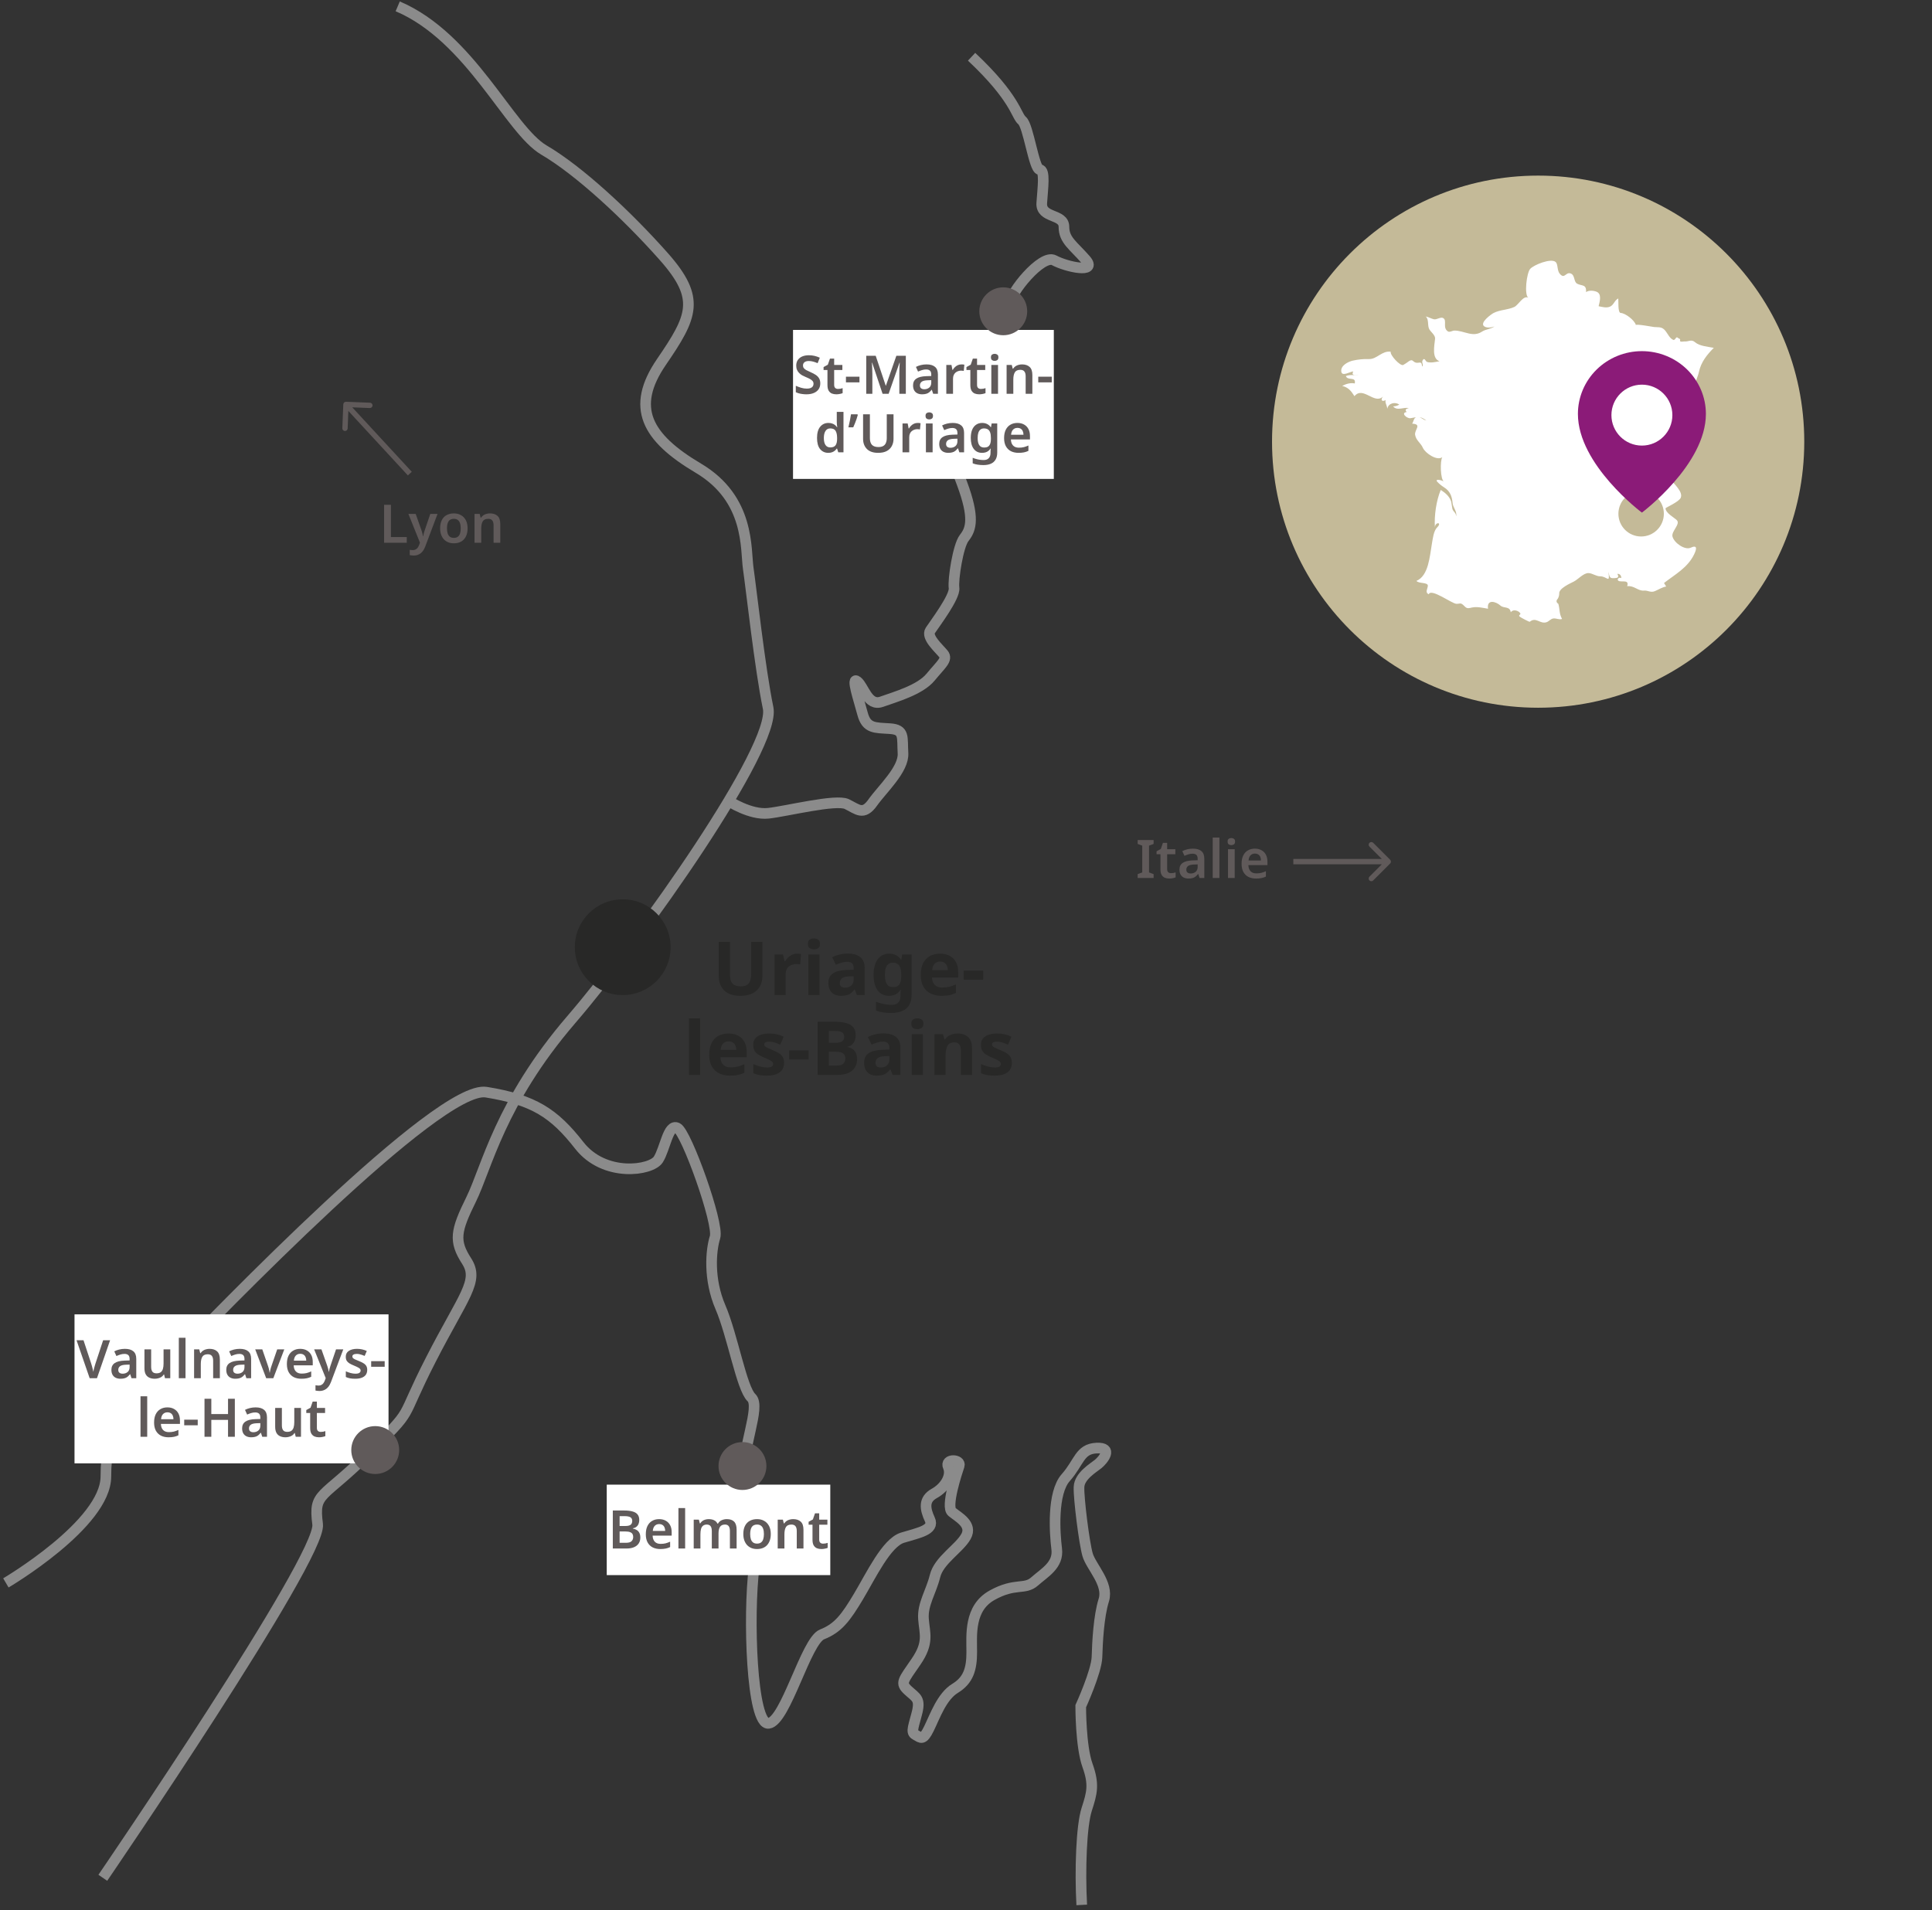 <svg width="363" height="359" viewBox="0 0 363 359" fill="none" xmlns="http://www.w3.org/2000/svg">
    <rect x="0" y="0" width="363" height="359" fill="#333333" stroke="none"/>
    <path d="M19.317 352.882C19.317 352.882 60.49 292.629 59.682 286.446C58.874 280.263 60.49 281.874 69.369 273.003C78.248 264.132 74.749 267.628 80.942 255.527C87.135 243.425 90.09 240.738 87.67 236.977C85.249 233.217 85.59 231.333 88.512 225.415C91.433 219.497 93.942 207.19 107.317 191.631C120.692 176.072 145.846 140.35 144.322 133.044C142.799 125.737 141.131 110.515 140.593 106.86C140.054 103.205 140.967 93.771 131.217 87.987C121.467 82.204 118.419 76.576 124.275 68.025C130.131 59.474 131.705 56.1 124.725 48.222C117.745 40.344 108.736 32.02 102.202 28.197C95.668 24.373 88.465 7.044 74.724 1.193" stroke="#8B8B8B" stroke-width="2" stroke-miterlimit="10"/>
    <path d="M1.105 297.465C1.105 297.465 19.894 286.413 19.894 277.456C19.894 268.499 22.875 265.509 31.823 256.249C40.771 246.988 82.419 203.798 91.359 205.244C100.298 206.691 104.109 209.196 108.841 215.251C113.574 221.307 122.383 219.991 123.697 217.883C125.011 215.774 125.537 211.169 127.247 211.958C128.956 212.746 135.133 229.994 134.346 232.495C133.559 234.995 133.095 240.393 135.365 245.66C137.635 250.927 139.344 260.934 141.184 262.642C143.024 264.349 139.214 272.518 140.001 276.992C140.788 281.466 142.856 285.417 141.694 294.501C140.532 303.584 141.201 324.256 144.414 323.859C147.627 323.463 151.437 308.324 154.461 307.139C157.484 305.954 158.932 303.981 161.295 300.029C163.657 296.078 166.554 289.892 169.577 288.968C172.601 288.045 175.624 287.522 174.706 285.544C173.788 283.566 173.481 281.787 175.54 280.652C177.599 279.518 178.875 277.312 178.163 275.68C177.451 274.049 180.647 274.188 180.218 275.465C179.788 276.743 177.666 283.136 178.87 284.131C180.075 285.126 182.769 286.476 181.494 288.749C180.218 291.022 176.403 293.21 175.679 296.175C174.954 299.139 173.312 301.446 173.51 304.212C173.708 306.979 174.601 308.64 172.12 312.258C169.64 315.877 169.101 316.256 170.609 317.66C172.116 319.065 173.034 319.174 172.226 322.143C171.417 325.112 171.203 325.601 172.116 326.086C173.03 326.571 173.409 327.165 174.542 324.842C175.674 322.518 176.967 318.791 179.451 317.281C181.936 315.771 182.58 313.663 182.58 310.475C182.58 307.287 182.041 302.209 186.408 299.78C190.774 297.351 192.5 298.861 194.391 297.187C196.282 295.513 198.922 294.109 198.543 291.085C198.164 288.062 197.671 280.572 200.24 277.679C202.808 274.786 202.808 272.29 206.025 272.13C209.242 271.97 207.23 274.382 206.345 275.107C205.461 275.832 202.813 277.359 202.733 279.45C202.653 281.542 203.697 289.909 204.341 292.16C204.985 294.412 208.358 297.63 207.394 300.687C206.43 303.744 206.19 308.653 206.11 311.386C206.03 314.118 203.057 320.638 203.057 320.638C203.057 320.638 203.032 328.156 204.324 331.749C205.617 335.342 205.183 336.924 204.181 340.015C203.179 343.106 202.888 351.443 203.246 357.979" stroke="#8B8B8B" stroke-width="2" stroke-miterlimit="10"/>
    <path d="M136.9 150.528C136.9 150.528 140.971 153.204 144.365 152.833C147.758 152.463 157.074 150.12 159.112 151.109C161.15 152.097 162.198 153.33 163.987 150.802C165.776 148.274 169.847 144.577 169.662 141.552C169.477 138.528 170.032 137.115 167.195 136.93C164.357 136.745 162.812 136.93 162.071 134.154C161.331 131.378 159.849 127.062 161.082 128.051C162.316 129.039 163.057 132.799 165.65 131.874C168.243 130.949 172.87 129.653 174.844 127.252C176.819 124.85 178.115 123.925 177.252 122.873C176.389 121.821 173.981 119.727 174.785 118.494C175.59 117.262 179.471 112.151 179.252 110.503C179.033 108.854 180.023 102.578 181.126 101.144C182.229 99.71 183.214 97.96 181.138 91.937C179.063 85.913 176.781 83.032 178.911 78.629C181.041 74.225 186.965 62.384 187.925 61.779C188.884 61.173 190.152 58.489 189.899 56.87C189.646 55.251 195.73 47.659 198.058 48.916C200.386 50.174 206.297 51.444 203.973 48.777C201.649 46.111 199.902 45.139 199.902 42.624C199.902 40.109 195.54 41.076 195.734 38.169C195.928 35.263 196.412 31.97 195.347 31.873C194.282 31.776 193.212 23.642 192.05 22.674C190.888 21.707 190.888 18.51 182.549 10.665" stroke="#8B8B8B" stroke-width="2" stroke-miterlimit="10"/>
    <path d="M143.246 183.472C143.246 184.163 143.092 184.788 142.784 185.348C142.485 185.899 142.028 186.337 141.412 186.664C140.805 186.981 140.035 187.14 139.102 187.14C137.776 187.14 136.768 186.804 136.078 186.132C135.387 185.451 135.042 184.555 135.042 183.444V177.004H137.156V183.122C137.156 183.943 137.324 184.522 137.66 184.858C137.996 185.194 138.495 185.362 139.158 185.362C139.624 185.362 140.002 185.283 140.292 185.124C140.581 184.965 140.791 184.718 140.922 184.382C141.062 184.046 141.132 183.621 141.132 183.108V177.004H143.246V183.472ZM149.796 179.216C149.898 179.216 150.02 179.221 150.16 179.23C150.3 179.239 150.412 179.253 150.496 179.272L150.342 181.232C150.276 181.213 150.178 181.199 150.048 181.19C149.926 181.171 149.819 181.162 149.726 181.162C149.455 181.162 149.194 181.199 148.942 181.274C148.69 181.339 148.461 181.447 148.256 181.596C148.06 181.745 147.901 181.946 147.78 182.198C147.668 182.441 147.612 182.744 147.612 183.108V187H145.526V179.356H147.108L147.416 180.644H147.514C147.663 180.383 147.85 180.145 148.074 179.93C148.298 179.715 148.554 179.543 148.844 179.412C149.142 179.281 149.46 179.216 149.796 179.216ZM153.969 179.356V187H151.883V179.356H153.969ZM152.933 176.36C153.241 176.36 153.507 176.435 153.731 176.584C153.955 176.724 154.067 176.99 154.067 177.382C154.067 177.765 153.955 178.031 153.731 178.18C153.507 178.329 153.241 178.404 152.933 178.404C152.616 178.404 152.345 178.329 152.121 178.18C151.906 178.031 151.799 177.765 151.799 177.382C151.799 176.99 151.906 176.724 152.121 176.584C152.345 176.435 152.616 176.36 152.933 176.36ZM159.285 179.202C160.311 179.202 161.095 179.426 161.637 179.874C162.187 180.313 162.463 180.989 162.463 181.904V187H161.007L160.601 185.964H160.545C160.33 186.235 160.106 186.459 159.873 186.636C159.649 186.813 159.387 186.939 159.089 187.014C158.799 187.098 158.44 187.14 158.011 187.14C157.563 187.14 157.157 187.056 156.793 186.888C156.438 186.711 156.158 186.445 155.953 186.09C155.747 185.726 155.645 185.269 155.645 184.718C155.645 183.906 155.929 183.309 156.499 182.926C157.068 182.534 157.922 182.319 159.061 182.282L160.391 182.24V181.904C160.391 181.503 160.283 181.209 160.069 181.022C159.863 180.835 159.574 180.742 159.201 180.742C158.827 180.742 158.463 180.798 158.109 180.91C157.754 181.013 157.399 181.143 157.045 181.302L156.359 179.888C156.769 179.673 157.222 179.505 157.717 179.384C158.221 179.263 158.743 179.202 159.285 179.202ZM159.579 183.486C158.907 183.505 158.44 183.626 158.179 183.85C157.917 184.074 157.787 184.368 157.787 184.732C157.787 185.049 157.88 185.278 158.067 185.418C158.253 185.549 158.496 185.614 158.795 185.614C159.243 185.614 159.621 185.483 159.929 185.222C160.237 184.951 160.391 184.573 160.391 184.088V183.458L159.579 183.486ZM167.076 179.216C167.543 179.216 167.963 179.309 168.336 179.496C168.709 179.683 169.027 179.963 169.288 180.336H169.344L169.512 179.356H171.276V187.014C171.276 187.742 171.131 188.353 170.842 188.848C170.562 189.343 170.137 189.716 169.568 189.968C168.999 190.229 168.294 190.36 167.454 190.36C166.913 190.36 166.409 190.327 165.942 190.262C165.485 190.197 165.037 190.08 164.598 189.912V188.246C164.915 188.377 165.233 188.484 165.55 188.568C165.877 188.661 166.208 188.727 166.544 188.764C166.889 188.811 167.235 188.834 167.58 188.834C168.121 188.834 168.523 188.689 168.784 188.4C169.055 188.111 169.19 187.677 169.19 187.098V186.944C169.19 186.785 169.195 186.622 169.204 186.454C169.223 186.286 169.237 186.137 169.246 186.006H169.19C168.929 186.407 168.616 186.697 168.252 186.874C167.888 187.051 167.477 187.14 167.02 187.14C166.115 187.14 165.405 186.795 164.892 186.104C164.388 185.404 164.136 184.433 164.136 183.192C164.136 182.352 164.253 181.638 164.486 181.05C164.719 180.453 165.055 180 165.494 179.692C165.942 179.375 166.469 179.216 167.076 179.216ZM167.734 180.91C167.407 180.91 167.132 180.999 166.908 181.176C166.693 181.344 166.53 181.601 166.418 181.946C166.315 182.282 166.264 182.707 166.264 183.22C166.264 183.985 166.385 184.559 166.628 184.942C166.871 185.315 167.249 185.502 167.762 185.502C168.033 185.502 168.266 185.469 168.462 185.404C168.658 185.329 168.817 185.213 168.938 185.054C169.069 184.886 169.167 184.671 169.232 184.41C169.297 184.149 169.33 183.831 169.33 183.458V183.206C169.33 182.655 169.274 182.212 169.162 181.876C169.05 181.54 168.877 181.297 168.644 181.148C168.411 180.989 168.107 180.91 167.734 180.91ZM176.607 179.216C177.317 179.216 177.923 179.351 178.427 179.622C178.941 179.893 179.337 180.285 179.617 180.798C179.897 181.311 180.037 181.941 180.037 182.688V183.696H175.109C175.128 184.284 175.301 184.746 175.627 185.082C175.963 185.418 176.425 185.586 177.013 185.586C177.508 185.586 177.956 185.539 178.357 185.446C178.759 185.343 179.174 185.189 179.603 184.984V186.594C179.23 186.781 178.833 186.916 178.413 187C178.003 187.093 177.503 187.14 176.915 187.14C176.15 187.14 175.473 187 174.885 186.72C174.297 186.431 173.835 185.997 173.499 185.418C173.163 184.839 172.995 184.111 172.995 183.234C172.995 182.338 173.145 181.596 173.443 181.008C173.751 180.411 174.176 179.963 174.717 179.664C175.259 179.365 175.889 179.216 176.607 179.216ZM176.621 180.7C176.22 180.7 175.884 180.831 175.613 181.092C175.352 181.353 175.198 181.759 175.151 182.31H178.077C178.077 182.002 178.021 181.727 177.909 181.484C177.807 181.241 177.648 181.05 177.433 180.91C177.219 180.77 176.948 180.7 176.621 180.7ZM181.057 184.102V182.394H184.725V184.102H181.057ZM131.533 202H129.447V191.36H131.533V202ZM136.863 194.216C137.572 194.216 138.179 194.351 138.683 194.622C139.196 194.893 139.593 195.285 139.873 195.798C140.153 196.311 140.293 196.941 140.293 197.688V198.696H135.365C135.384 199.284 135.556 199.746 135.883 200.082C136.219 200.418 136.681 200.586 137.269 200.586C137.764 200.586 138.212 200.539 138.613 200.446C139.014 200.343 139.43 200.189 139.859 199.984V201.594C139.486 201.781 139.089 201.916 138.669 202C138.258 202.093 137.759 202.14 137.171 202.14C136.406 202.14 135.729 202 135.141 201.72C134.553 201.431 134.091 200.997 133.755 200.418C133.419 199.839 133.251 199.111 133.251 198.234C133.251 197.338 133.4 196.596 133.699 196.008C134.007 195.411 134.432 194.963 134.973 194.664C135.514 194.365 136.144 194.216 136.863 194.216ZM136.877 195.7C136.476 195.7 136.14 195.831 135.869 196.092C135.608 196.353 135.454 196.759 135.407 197.31H138.333C138.333 197.002 138.277 196.727 138.165 196.484C138.062 196.241 137.904 196.05 137.689 195.91C137.474 195.77 137.204 195.7 136.877 195.7ZM147.319 199.732C147.319 200.245 147.197 200.684 146.955 201.048C146.712 201.403 146.348 201.673 145.863 201.86C145.377 202.047 144.775 202.14 144.057 202.14C143.525 202.14 143.067 202.103 142.685 202.028C142.302 201.963 141.919 201.851 141.537 201.692V199.97C141.947 200.157 142.391 200.311 142.867 200.432C143.343 200.553 143.763 200.614 144.127 200.614C144.537 200.614 144.827 200.553 144.995 200.432C145.172 200.311 145.261 200.152 145.261 199.956C145.261 199.825 145.223 199.709 145.149 199.606C145.083 199.503 144.934 199.387 144.701 199.256C144.467 199.125 144.103 198.957 143.609 198.752C143.133 198.547 142.741 198.346 142.433 198.15C142.125 197.945 141.896 197.702 141.747 197.422C141.597 197.133 141.523 196.773 141.523 196.344C141.523 195.635 141.798 195.103 142.349 194.748C142.899 194.393 143.632 194.216 144.547 194.216C145.023 194.216 145.475 194.263 145.905 194.356C146.334 194.449 146.777 194.603 147.235 194.818L146.605 196.316C146.353 196.204 146.11 196.106 145.877 196.022C145.643 195.938 145.415 195.873 145.191 195.826C144.976 195.779 144.752 195.756 144.519 195.756C144.211 195.756 143.977 195.798 143.819 195.882C143.669 195.966 143.595 196.092 143.595 196.26C143.595 196.381 143.632 196.493 143.707 196.596C143.791 196.689 143.945 196.792 144.169 196.904C144.402 197.016 144.743 197.165 145.191 197.352C145.629 197.529 146.007 197.716 146.325 197.912C146.642 198.099 146.885 198.337 147.053 198.626C147.23 198.906 147.319 199.275 147.319 199.732ZM148.272 199.102V197.394H151.94V199.102H148.272ZM156.731 192.004C157.618 192.004 158.36 192.088 158.957 192.256C159.564 192.415 160.017 192.681 160.315 193.054C160.623 193.418 160.777 193.913 160.777 194.538C160.777 194.911 160.717 195.252 160.595 195.56C160.474 195.868 160.297 196.12 160.063 196.316C159.839 196.512 159.564 196.638 159.237 196.694V196.764C159.573 196.829 159.877 196.946 160.147 197.114C160.418 197.282 160.633 197.525 160.791 197.842C160.95 198.159 161.029 198.579 161.029 199.102C161.029 199.709 160.88 200.231 160.581 200.67C160.292 201.099 159.872 201.431 159.321 201.664C158.771 201.888 158.117 202 157.361 202H153.623V192.004H156.731ZM156.969 195.966C157.585 195.966 158.01 195.868 158.243 195.672C158.486 195.476 158.607 195.191 158.607 194.818C158.607 194.435 158.467 194.16 158.187 193.992C157.907 193.824 157.464 193.74 156.857 193.74H155.737V195.966H156.969ZM155.737 197.646V200.25H157.123C157.758 200.25 158.201 200.129 158.453 199.886C158.705 199.634 158.831 199.303 158.831 198.892C158.831 198.64 158.775 198.421 158.663 198.234C158.561 198.047 158.379 197.903 158.117 197.8C157.856 197.697 157.501 197.646 157.053 197.646H155.737ZM165.998 194.202C167.024 194.202 167.808 194.426 168.35 194.874C168.9 195.313 169.176 195.989 169.176 196.904V202H167.72L167.314 200.964H167.258C167.043 201.235 166.819 201.459 166.586 201.636C166.362 201.813 166.1 201.939 165.802 202.014C165.512 202.098 165.153 202.14 164.724 202.14C164.276 202.14 163.87 202.056 163.506 201.888C163.151 201.711 162.871 201.445 162.666 201.09C162.46 200.726 162.358 200.269 162.358 199.718C162.358 198.906 162.642 198.309 163.212 197.926C163.781 197.534 164.635 197.319 165.774 197.282L167.104 197.24V196.904C167.104 196.503 166.996 196.209 166.782 196.022C166.576 195.835 166.287 195.742 165.914 195.742C165.54 195.742 165.176 195.798 164.822 195.91C164.467 196.013 164.112 196.143 163.758 196.302L163.072 194.888C163.482 194.673 163.935 194.505 164.43 194.384C164.934 194.263 165.456 194.202 165.998 194.202ZM166.292 198.486C165.62 198.505 165.153 198.626 164.892 198.85C164.63 199.074 164.5 199.368 164.5 199.732C164.5 200.049 164.593 200.278 164.78 200.418C164.966 200.549 165.209 200.614 165.508 200.614C165.956 200.614 166.334 200.483 166.642 200.222C166.95 199.951 167.104 199.573 167.104 199.088V198.458L166.292 198.486ZM173.397 194.356V202H171.311V194.356H173.397ZM172.361 191.36C172.669 191.36 172.935 191.435 173.159 191.584C173.383 191.724 173.495 191.99 173.495 192.382C173.495 192.765 173.383 193.031 173.159 193.18C172.935 193.329 172.669 193.404 172.361 193.404C172.043 193.404 171.773 193.329 171.549 193.18C171.334 193.031 171.227 192.765 171.227 192.382C171.227 191.99 171.334 191.724 171.549 191.584C171.773 191.435 172.043 191.36 172.361 191.36ZM179.916 194.216C180.738 194.216 181.396 194.44 181.89 194.888C182.385 195.327 182.632 196.036 182.632 197.016V202H180.546V197.534C180.546 196.983 180.448 196.573 180.252 196.302C180.056 196.022 179.744 195.882 179.314 195.882C178.68 195.882 178.246 196.101 178.012 196.54C177.779 196.969 177.662 197.59 177.662 198.402V202H175.576V194.356H177.172L177.452 195.336H177.564C177.732 195.075 177.938 194.865 178.18 194.706C178.423 194.538 178.694 194.417 178.992 194.342C179.291 194.258 179.599 194.216 179.916 194.216ZM190.112 199.732C190.112 200.245 189.99 200.684 189.748 201.048C189.505 201.403 189.141 201.673 188.656 201.86C188.17 202.047 187.568 202.14 186.85 202.14C186.318 202.14 185.86 202.103 185.478 202.028C185.095 201.963 184.712 201.851 184.33 201.692V199.97C184.74 200.157 185.184 200.311 185.66 200.432C186.136 200.553 186.556 200.614 186.92 200.614C187.33 200.614 187.62 200.553 187.788 200.432C187.965 200.311 188.054 200.152 188.054 199.956C188.054 199.825 188.016 199.709 187.942 199.606C187.876 199.503 187.727 199.387 187.494 199.256C187.26 199.125 186.896 198.957 186.402 198.752C185.926 198.547 185.534 198.346 185.226 198.15C184.918 197.945 184.689 197.702 184.54 197.422C184.39 197.133 184.316 196.773 184.316 196.344C184.316 195.635 184.591 195.103 185.142 194.748C185.692 194.393 186.425 194.216 187.34 194.216C187.816 194.216 188.268 194.263 188.698 194.356C189.127 194.449 189.57 194.603 190.028 194.818L189.398 196.316C189.146 196.204 188.903 196.106 188.67 196.022C188.436 195.938 188.208 195.873 187.984 195.826C187.769 195.779 187.545 195.756 187.312 195.756C187.004 195.756 186.77 195.798 186.612 195.882C186.462 195.966 186.388 196.092 186.388 196.26C186.388 196.381 186.425 196.493 186.5 196.596C186.584 196.689 186.738 196.792 186.962 196.904C187.195 197.016 187.536 197.165 187.984 197.352C188.422 197.529 188.8 197.716 189.118 197.912C189.435 198.099 189.678 198.337 189.846 198.626C190.023 198.906 190.112 199.275 190.112 199.732Z" fill="#282827"/>
    <circle cx="117" cy="178" r="9" fill="#282827"/>
    <rect width="49" height="28" transform="translate(149 62)" fill="white"/>
    <path d="M154.122 72.05C154.122 72.47 154.019 72.833 153.812 73.14C153.605 73.447 153.305 73.683 152.912 73.85C152.525 74.017 152.062 74.1 151.522 74.1C151.262 74.1 151.012 74.083 150.772 74.05C150.539 74.023 150.315 73.98 150.102 73.92C149.895 73.86 149.702 73.787 149.522 73.7V72.5C149.822 72.633 150.152 72.757 150.512 72.87C150.872 72.977 151.239 73.03 151.612 73.03C151.899 73.03 152.132 72.993 152.312 72.92C152.499 72.84 152.635 72.733 152.722 72.6C152.809 72.46 152.852 72.3 152.852 72.12C152.852 71.92 152.795 71.75 152.682 71.61C152.569 71.47 152.402 71.34 152.182 71.22C151.962 71.1 151.689 70.973 151.362 70.84C151.142 70.747 150.925 70.643 150.712 70.53C150.505 70.41 150.319 70.267 150.152 70.1C149.985 69.933 149.852 69.737 149.752 69.51C149.652 69.283 149.602 69.017 149.602 68.71C149.602 68.303 149.699 67.953 149.892 67.66C150.092 67.367 150.369 67.143 150.722 66.99C151.082 66.837 151.499 66.76 151.972 66.76C152.352 66.76 152.709 66.8 153.042 66.88C153.375 66.96 153.705 67.073 154.032 67.22L153.622 68.25C153.329 68.123 153.045 68.023 152.772 67.95C152.499 67.877 152.219 67.84 151.932 67.84C151.705 67.84 151.512 67.877 151.352 67.95C151.192 68.017 151.072 68.113 150.992 68.24C150.912 68.367 150.872 68.513 150.872 68.68C150.872 68.873 150.922 69.037 151.022 69.17C151.122 69.303 151.275 69.43 151.482 69.55C151.695 69.663 151.969 69.793 152.302 69.94C152.689 70.107 153.015 70.28 153.282 70.46C153.549 70.64 153.755 70.857 153.902 71.11C154.049 71.363 154.122 71.677 154.122 72.05ZM157.45 73.09C157.61 73.09 157.763 73.077 157.91 73.05C158.057 73.017 158.193 72.98 158.32 72.94V73.88C158.187 73.94 158.013 73.99 157.8 74.03C157.587 74.077 157.363 74.1 157.13 74.1C156.823 74.1 156.543 74.05 156.29 73.95C156.043 73.843 155.843 73.663 155.69 73.41C155.543 73.157 155.47 72.803 155.47 72.35V69.53H154.74V68.98L155.54 68.54L155.94 67.39H156.73V68.58H158.27V69.53H156.73V72.34C156.73 72.593 156.797 72.783 156.93 72.91C157.063 73.03 157.237 73.09 157.45 73.09ZM158.943 71.85V70.79H161.483V71.85H158.943ZM165.825 74L163.865 68.15H163.825C163.832 68.283 163.842 68.473 163.855 68.72C163.869 68.96 163.879 69.223 163.885 69.51C163.899 69.79 163.905 70.053 163.905 70.3V74H162.755V66.86H164.535L166.415 72.47H166.455L168.415 66.86H170.195V74H168.975V70.24C168.975 70.013 168.979 69.767 168.985 69.5C168.999 69.227 169.009 68.97 169.015 68.73C169.029 68.483 169.039 68.293 169.045 68.16H169.005L166.965 74H165.825ZM174.082 68.48C174.782 68.48 175.312 68.633 175.672 68.94C176.039 69.24 176.222 69.713 176.222 70.36V74H175.332L175.082 73.25H175.042C174.889 73.443 174.729 73.607 174.562 73.74C174.402 73.867 174.216 73.957 174.002 74.01C173.796 74.07 173.542 74.1 173.242 74.1C172.922 74.1 172.632 74.04 172.372 73.92C172.119 73.8 171.919 73.617 171.772 73.37C171.626 73.117 171.552 72.8 171.552 72.42C171.552 71.86 171.756 71.44 172.162 71.16C172.576 70.873 173.199 70.717 174.032 70.69L174.972 70.66V70.39C174.972 70.043 174.889 69.797 174.722 69.65C174.556 69.503 174.322 69.43 174.022 69.43C173.749 69.43 173.486 69.47 173.232 69.55C172.979 69.63 172.732 69.723 172.492 69.83L172.092 68.95C172.359 68.81 172.662 68.697 173.002 68.61C173.349 68.523 173.709 68.48 174.082 68.48ZM174.312 71.46C173.759 71.48 173.376 71.577 173.162 71.75C172.949 71.917 172.842 72.143 172.842 72.43C172.842 72.683 172.919 72.867 173.072 72.98C173.226 73.093 173.422 73.15 173.662 73.15C174.029 73.15 174.339 73.047 174.592 72.84C174.846 72.627 174.972 72.313 174.972 71.9V71.44L174.312 71.46ZM180.641 68.48C180.721 68.48 180.815 68.483 180.921 68.49C181.028 68.497 181.118 68.51 181.191 68.53L181.081 69.7C181.021 69.687 180.941 69.677 180.841 69.67C180.748 69.657 180.665 69.65 180.591 69.65C180.391 69.65 180.198 69.683 180.011 69.75C179.831 69.81 179.668 69.903 179.521 70.03C179.381 70.15 179.268 70.307 179.181 70.5C179.101 70.693 179.061 70.923 179.061 71.19V74H177.801V68.58H178.771L178.951 69.52H179.011C179.118 69.327 179.251 69.153 179.411 69C179.571 68.84 179.755 68.713 179.961 68.62C180.175 68.527 180.401 68.48 180.641 68.48ZM184.296 73.09C184.456 73.09 184.609 73.077 184.756 73.05C184.902 73.017 185.039 72.98 185.166 72.94V73.88C185.032 73.94 184.859 73.99 184.646 74.03C184.432 74.077 184.209 74.1 183.976 74.1C183.669 74.1 183.389 74.05 183.136 73.95C182.889 73.843 182.689 73.663 182.536 73.41C182.389 73.157 182.316 72.803 182.316 72.35V69.53H181.586V68.98L182.386 68.54L182.786 67.39H183.576V68.58H185.116V69.53H183.576V72.34C183.576 72.593 183.642 72.783 183.776 72.91C183.909 73.03 184.082 73.09 184.296 73.09ZM187.518 68.58V74H186.258V68.58H187.518ZM186.888 66.49C187.075 66.49 187.238 66.54 187.378 66.64C187.518 66.733 187.588 66.903 187.588 67.15C187.588 67.39 187.518 67.563 187.378 67.67C187.238 67.77 187.075 67.82 186.888 67.82C186.695 67.82 186.528 67.77 186.388 67.67C186.255 67.563 186.188 67.39 186.188 67.15C186.188 66.903 186.255 66.733 186.388 66.64C186.528 66.54 186.695 66.49 186.888 66.49ZM192.029 68.48C192.636 68.48 193.109 68.637 193.449 68.95C193.796 69.263 193.969 69.77 193.969 70.47V74H192.709V70.72C192.709 70.313 192.629 70.01 192.469 69.81C192.309 69.603 192.056 69.5 191.709 69.5C191.203 69.5 190.856 69.66 190.669 69.98C190.483 70.293 190.389 70.75 190.389 71.35V74H189.129V68.58H190.099L190.279 69.29H190.349C190.469 69.103 190.616 68.95 190.789 68.83C190.963 68.71 191.156 68.623 191.369 68.57C191.583 68.51 191.803 68.48 192.029 68.48ZM195.075 71.85V70.79H197.615V71.85H195.075ZM155.621 85.1C154.995 85.1 154.485 84.867 154.091 84.4C153.705 83.927 153.511 83.227 153.511 82.3C153.511 81.373 153.708 80.673 154.101 80.2C154.495 79.72 155.011 79.48 155.651 79.48C155.918 79.48 156.151 79.517 156.351 79.59C156.558 79.657 156.735 79.75 156.881 79.87C157.028 79.99 157.151 80.123 157.251 80.27H157.311C157.291 80.177 157.271 80.033 157.251 79.84C157.231 79.647 157.221 79.467 157.221 79.3V77.4H158.481V85H157.501L157.271 84.29H157.221C157.121 84.437 156.998 84.573 156.851 84.7C156.705 84.82 156.531 84.917 156.331 84.99C156.131 85.063 155.895 85.1 155.621 85.1ZM156.001 84.08C156.468 84.08 156.798 83.947 156.991 83.68C157.185 83.413 157.281 83.01 157.281 82.47V82.31C157.281 81.723 157.188 81.277 157.001 80.97C156.821 80.663 156.481 80.51 155.981 80.51C155.601 80.51 155.308 80.67 155.101 80.99C154.895 81.303 154.791 81.747 154.791 82.32C154.791 82.893 154.895 83.33 155.101 83.63C155.308 83.93 155.608 84.08 156.001 84.08ZM161.171 77.97C161.111 78.203 161.035 78.457 160.941 78.73C160.848 78.997 160.748 79.267 160.641 79.54C160.535 79.807 160.425 80.063 160.311 80.31H159.401C159.448 80.117 159.495 79.913 159.541 79.7C159.595 79.487 159.641 79.273 159.681 79.06C159.721 78.84 159.758 78.63 159.791 78.43C159.831 78.223 159.865 78.033 159.891 77.86H161.101L161.171 77.97ZM167.883 82.48C167.883 82.973 167.776 83.42 167.563 83.82C167.356 84.213 167.04 84.527 166.613 84.76C166.186 84.987 165.646 85.1 164.993 85.1C164.066 85.1 163.363 84.86 162.883 84.38C162.403 83.893 162.163 83.253 162.163 82.46V77.86H163.443V82.33C163.443 82.91 163.576 83.337 163.843 83.61C164.11 83.877 164.506 84.01 165.033 84.01C165.406 84.01 165.706 83.947 165.933 83.82C166.166 83.693 166.336 83.503 166.443 83.25C166.556 82.99 166.613 82.68 166.613 82.32V77.86H167.883V82.48ZM172.414 79.48C172.494 79.48 172.587 79.483 172.694 79.49C172.8 79.497 172.89 79.51 172.964 79.53L172.854 80.7C172.794 80.687 172.714 80.677 172.614 80.67C172.52 80.657 172.437 80.65 172.364 80.65C172.164 80.65 171.97 80.683 171.784 80.75C171.604 80.81 171.44 80.903 171.294 81.03C171.154 81.15 171.04 81.307 170.954 81.5C170.874 81.693 170.834 81.923 170.834 82.19V85H169.574V79.58H170.544L170.724 80.52H170.784C170.89 80.327 171.024 80.153 171.184 80C171.344 79.84 171.527 79.713 171.734 79.62C171.947 79.527 172.174 79.48 172.414 79.48ZM175.228 79.58V85H173.968V79.58H175.228ZM174.598 77.49C174.785 77.49 174.948 77.54 175.088 77.64C175.228 77.733 175.298 77.903 175.298 78.15C175.298 78.39 175.228 78.563 175.088 78.67C174.948 78.77 174.785 78.82 174.598 78.82C174.405 78.82 174.238 78.77 174.098 78.67C173.965 78.563 173.898 78.39 173.898 78.15C173.898 77.903 173.965 77.733 174.098 77.64C174.238 77.54 174.405 77.49 174.598 77.49ZM178.999 79.48C179.699 79.48 180.229 79.633 180.589 79.94C180.956 80.24 181.139 80.713 181.139 81.36V85H180.249L179.999 84.25H179.959C179.806 84.443 179.646 84.607 179.479 84.74C179.319 84.867 179.133 84.957 178.919 85.01C178.713 85.07 178.459 85.1 178.159 85.1C177.839 85.1 177.549 85.04 177.289 84.92C177.036 84.8 176.836 84.617 176.689 84.37C176.543 84.117 176.469 83.8 176.469 83.42C176.469 82.86 176.673 82.44 177.079 82.16C177.493 81.873 178.116 81.717 178.949 81.69L179.889 81.66V81.39C179.889 81.043 179.806 80.797 179.639 80.65C179.473 80.503 179.239 80.43 178.939 80.43C178.666 80.43 178.403 80.47 178.149 80.55C177.896 80.63 177.649 80.723 177.409 80.83L177.009 79.95C177.276 79.81 177.579 79.697 177.919 79.61C178.266 79.523 178.626 79.48 178.999 79.48ZM179.229 82.46C178.676 82.48 178.293 82.577 178.079 82.75C177.866 82.917 177.759 83.143 177.759 83.43C177.759 83.683 177.836 83.867 177.989 83.98C178.143 84.093 178.339 84.15 178.579 84.15C178.946 84.15 179.256 84.047 179.509 83.84C179.763 83.627 179.889 83.313 179.889 82.9V82.44L179.229 82.46ZM184.538 79.48C184.878 79.48 185.185 79.547 185.458 79.68C185.732 79.813 185.962 80.013 186.148 80.28H186.198L186.318 79.58H187.368V85.04C187.368 85.553 187.272 85.983 187.078 86.33C186.885 86.683 186.595 86.95 186.208 87.13C185.822 87.31 185.338 87.4 184.758 87.4C184.372 87.4 184.015 87.373 183.688 87.32C183.362 87.273 183.052 87.19 182.758 87.07V86.03C182.965 86.117 183.178 86.19 183.398 86.25C183.625 86.317 183.858 86.367 184.098 86.4C184.338 86.433 184.585 86.45 184.838 86.45C185.252 86.45 185.565 86.333 185.778 86.1C185.998 85.867 186.108 85.533 186.108 85.1V84.96C186.108 84.86 186.112 84.743 186.118 84.61C186.132 84.477 186.142 84.37 186.148 84.29H186.108C185.922 84.57 185.695 84.777 185.428 84.91C185.162 85.037 184.855 85.1 184.508 85.1C183.848 85.1 183.332 84.853 182.958 84.36C182.585 83.867 182.398 83.18 182.398 82.3C182.398 81.707 182.482 81.2 182.648 80.78C182.822 80.36 183.068 80.04 183.388 79.82C183.708 79.593 184.092 79.48 184.538 79.48ZM184.868 80.51C184.615 80.51 184.398 80.58 184.218 80.72C184.045 80.853 183.912 81.053 183.818 81.32C183.732 81.587 183.688 81.92 183.688 82.32C183.688 82.907 183.788 83.35 183.988 83.65C184.188 83.95 184.488 84.1 184.888 84.1C185.115 84.1 185.308 84.073 185.468 84.02C185.628 83.96 185.758 83.867 185.858 83.74C185.965 83.607 186.045 83.44 186.098 83.24C186.152 83.033 186.178 82.787 186.178 82.5V82.31C186.178 81.877 186.132 81.53 186.038 81.27C185.945 81.003 185.802 80.81 185.608 80.69C185.422 80.57 185.175 80.51 184.868 80.51ZM191.158 79.48C191.645 79.48 192.061 79.58 192.408 79.78C192.761 79.973 193.035 80.253 193.228 80.62C193.421 80.98 193.518 81.42 193.518 81.94V82.58H189.938C189.951 83.073 190.088 83.457 190.348 83.73C190.608 83.997 190.968 84.13 191.428 84.13C191.781 84.13 192.095 84.097 192.368 84.03C192.648 83.957 192.935 83.853 193.228 83.72V84.73C192.961 84.857 192.685 84.95 192.398 85.01C192.111 85.07 191.768 85.1 191.368 85.1C190.841 85.1 190.371 85 189.958 84.8C189.551 84.593 189.231 84.283 188.998 83.87C188.771 83.457 188.658 82.943 188.658 82.33C188.658 81.71 188.761 81.19 188.968 80.77C189.181 80.343 189.475 80.023 189.848 79.81C190.221 79.59 190.658 79.48 191.158 79.48ZM191.158 80.41C190.825 80.41 190.551 80.52 190.338 80.74C190.131 80.953 190.008 81.273 189.968 81.7H192.298C192.298 81.447 192.255 81.223 192.168 81.03C192.088 80.837 191.965 80.687 191.798 80.58C191.631 80.467 191.418 80.41 191.158 80.41Z" fill="#605A5A"/>
    <circle cx="188.5" cy="58.5" r="4.5" fill="#605A5A"/>
    <rect width="42" height="17" transform="translate(114 279)" fill="white"/>
    <path d="M117.289 283.86C117.909 283.86 118.429 283.92 118.849 284.04C119.269 284.153 119.582 284.34 119.789 284.6C120.002 284.86 120.109 285.21 120.109 285.65C120.109 285.923 120.062 286.17 119.969 286.39C119.876 286.61 119.739 286.79 119.559 286.93C119.386 287.07 119.169 287.163 118.909 287.21V287.26C119.176 287.307 119.412 287.393 119.619 287.52C119.832 287.64 119.999 287.817 120.119 288.05C120.246 288.277 120.309 288.577 120.309 288.95C120.309 289.383 120.206 289.753 119.999 290.06C119.792 290.367 119.496 290.6 119.109 290.76C118.729 290.92 118.276 291 117.749 291H115.139V283.86H117.289ZM117.459 286.77C117.966 286.77 118.312 286.69 118.499 286.53C118.692 286.37 118.789 286.133 118.789 285.82C118.789 285.5 118.676 285.27 118.449 285.13C118.222 284.99 117.859 284.92 117.359 284.92H116.419V286.77H117.459ZM116.419 287.8V289.93H117.579C118.099 289.93 118.459 289.83 118.659 289.63C118.866 289.43 118.969 289.163 118.969 288.83C118.969 288.617 118.926 288.433 118.839 288.28C118.752 288.127 118.602 288.01 118.389 287.93C118.176 287.843 117.886 287.8 117.519 287.8H116.419ZM123.84 285.48C124.326 285.48 124.743 285.58 125.09 285.78C125.443 285.973 125.716 286.253 125.91 286.62C126.103 286.98 126.2 287.42 126.2 287.94V288.58H122.62C122.633 289.073 122.77 289.457 123.03 289.73C123.29 289.997 123.65 290.13 124.11 290.13C124.463 290.13 124.776 290.097 125.05 290.03C125.33 289.957 125.616 289.853 125.91 289.72V290.73C125.643 290.857 125.366 290.95 125.08 291.01C124.793 291.07 124.45 291.1 124.05 291.1C123.523 291.1 123.053 291 122.64 290.8C122.233 290.593 121.913 290.283 121.68 289.87C121.453 289.457 121.34 288.943 121.34 288.33C121.34 287.71 121.443 287.19 121.65 286.77C121.863 286.343 122.156 286.023 122.53 285.81C122.903 285.59 123.34 285.48 123.84 285.48ZM123.84 286.41C123.506 286.41 123.233 286.52 123.02 286.74C122.813 286.953 122.69 287.273 122.65 287.7H124.98C124.98 287.447 124.936 287.223 124.85 287.03C124.77 286.837 124.646 286.687 124.48 286.58C124.313 286.467 124.1 286.41 123.84 286.41ZM128.73 291H127.47V283.4H128.73V291ZM136.551 285.48C137.165 285.48 137.625 285.637 137.931 285.95C138.245 286.263 138.401 286.77 138.401 287.47V291H137.141V287.71C137.141 287.31 137.068 287.01 136.921 286.81C136.775 286.603 136.541 286.5 136.221 286.5C135.781 286.5 135.468 286.643 135.281 286.93C135.095 287.217 135.001 287.633 135.001 288.18V291H133.741V287.71C133.741 287.443 133.708 287.22 133.641 287.04C133.575 286.86 133.471 286.727 133.331 286.64C133.198 286.547 133.025 286.5 132.811 286.5C132.511 286.5 132.271 286.573 132.091 286.72C131.911 286.86 131.785 287.067 131.711 287.34C131.638 287.613 131.601 287.95 131.601 288.35V291H130.341V285.58H131.311L131.491 286.29H131.561C131.675 286.103 131.811 285.95 131.971 285.83C132.138 285.71 132.321 285.623 132.521 285.57C132.728 285.51 132.935 285.48 133.141 285.48C133.548 285.48 133.891 285.55 134.171 285.69C134.451 285.823 134.661 286.033 134.801 286.32H134.901C135.068 286.027 135.301 285.813 135.601 285.68C135.908 285.547 136.225 285.48 136.551 285.48ZM144.82 288.28C144.82 288.733 144.76 289.133 144.64 289.48C144.52 289.827 144.347 290.123 144.12 290.37C143.9 290.61 143.627 290.793 143.3 290.92C142.98 291.04 142.623 291.1 142.23 291.1C141.857 291.1 141.513 291.04 141.2 290.92C140.887 290.793 140.613 290.61 140.38 290.37C140.153 290.123 139.977 289.827 139.85 289.48C139.723 289.133 139.66 288.733 139.66 288.28C139.66 287.68 139.763 287.173 139.97 286.76C140.177 286.34 140.473 286.023 140.86 285.81C141.253 285.59 141.717 285.48 142.25 285.48C142.757 285.48 143.2 285.59 143.58 285.81C143.967 286.023 144.27 286.34 144.49 286.76C144.71 287.173 144.82 287.68 144.82 288.28ZM140.95 288.28C140.95 288.66 140.993 288.987 141.08 289.26C141.173 289.527 141.313 289.73 141.5 289.87C141.693 290.01 141.94 290.08 142.24 290.08C142.547 290.08 142.793 290.01 142.98 289.87C143.173 289.73 143.313 289.527 143.4 289.26C143.487 288.987 143.53 288.66 143.53 288.28C143.53 287.893 143.483 287.57 143.39 287.31C143.303 287.043 143.163 286.843 142.97 286.71C142.783 286.57 142.54 286.5 142.24 286.5C141.787 286.5 141.457 286.653 141.25 286.96C141.05 287.267 140.95 287.707 140.95 288.28ZM149.023 285.48C149.629 285.48 150.103 285.637 150.443 285.95C150.789 286.263 150.962 286.77 150.962 287.47V291H149.703V287.72C149.703 287.313 149.623 287.01 149.463 286.81C149.303 286.603 149.049 286.5 148.703 286.5C148.196 286.5 147.849 286.66 147.663 286.98C147.476 287.293 147.383 287.75 147.383 288.35V291H146.123V285.58H147.093L147.273 286.29H147.343C147.463 286.103 147.609 285.95 147.783 285.83C147.956 285.71 148.149 285.623 148.363 285.57C148.576 285.51 148.796 285.48 149.023 285.48ZM154.639 290.09C154.799 290.09 154.952 290.077 155.099 290.05C155.245 290.017 155.382 289.98 155.509 289.94V290.88C155.375 290.94 155.202 290.99 154.989 291.03C154.775 291.077 154.552 291.1 154.319 291.1C154.012 291.1 153.732 291.05 153.479 290.95C153.232 290.843 153.032 290.663 152.879 290.41C152.732 290.157 152.659 289.803 152.659 289.35V286.53H151.929V285.98L152.729 285.54L153.129 284.39H153.919V285.58H155.459V286.53H153.919V289.34C153.919 289.593 153.985 289.783 154.119 289.91C154.252 290.03 154.425 290.09 154.639 290.09Z" fill="#605A5A"/>
    <circle cx="139.5" cy="275.5" r="4.5" fill="#605A5A"/>
    <rect width="59" height="28" transform="translate(14 247)" fill="white"/>
    <path d="M20.689 251.86L18.219 259H16.849L14.379 251.86H15.689L17.129 256.23C17.176 256.35 17.222 256.507 17.269 256.7C17.322 256.887 17.372 257.08 17.419 257.28C17.472 257.473 17.512 257.647 17.539 257.8C17.559 257.647 17.592 257.473 17.639 257.28C17.692 257.08 17.746 256.887 17.799 256.7C17.852 256.507 17.899 256.35 17.939 256.23L19.379 251.86H20.689ZM23.462 253.48C24.162 253.48 24.692 253.633 25.052 253.94C25.419 254.24 25.602 254.713 25.602 255.36V259H24.712L24.462 258.25H24.422C24.269 258.443 24.109 258.607 23.942 258.74C23.782 258.867 23.596 258.957 23.382 259.01C23.175 259.07 22.922 259.1 22.622 259.1C22.302 259.1 22.012 259.04 21.752 258.92C21.499 258.8 21.299 258.617 21.152 258.37C21.006 258.117 20.932 257.8 20.932 257.42C20.932 256.86 21.136 256.44 21.542 256.16C21.956 255.873 22.579 255.717 23.412 255.69L24.352 255.66V255.39C24.352 255.043 24.269 254.797 24.102 254.65C23.936 254.503 23.702 254.43 23.402 254.43C23.129 254.43 22.866 254.47 22.612 254.55C22.359 254.63 22.112 254.723 21.872 254.83L21.472 253.95C21.739 253.81 22.042 253.697 22.382 253.61C22.729 253.523 23.089 253.48 23.462 253.48ZM23.692 256.46C23.139 256.48 22.756 256.577 22.542 256.75C22.329 256.917 22.222 257.143 22.222 257.43C22.222 257.683 22.299 257.867 22.452 257.98C22.605 258.093 22.802 258.15 23.042 258.15C23.409 258.15 23.719 258.047 23.972 257.84C24.226 257.627 24.352 257.313 24.352 256.9V256.44L23.692 256.46ZM31.991 253.58V259H31.001L30.831 258.3H30.771C30.658 258.487 30.511 258.64 30.331 258.76C30.151 258.873 29.954 258.957 29.741 259.01C29.528 259.07 29.308 259.1 29.081 259.1C28.681 259.1 28.334 259.03 28.041 258.89C27.748 258.75 27.524 258.537 27.371 258.25C27.218 257.957 27.141 257.58 27.141 257.12V253.58H28.401V256.87C28.401 257.27 28.481 257.573 28.641 257.78C28.801 257.98 29.054 258.08 29.401 258.08C29.741 258.08 30.008 258.01 30.201 257.87C30.394 257.723 30.531 257.513 30.611 257.24C30.691 256.967 30.731 256.63 30.731 256.23V253.58H31.991ZM34.857 259H33.597V251.4H34.857V259ZM39.368 253.48C39.975 253.48 40.448 253.637 40.788 253.95C41.135 254.263 41.308 254.77 41.308 255.47V259H40.048V255.72C40.048 255.313 39.968 255.01 39.808 254.81C39.648 254.603 39.395 254.5 39.048 254.5C38.541 254.5 38.195 254.66 38.008 254.98C37.822 255.293 37.728 255.75 37.728 256.35V259H36.468V253.58H37.438L37.618 254.29H37.688C37.808 254.103 37.955 253.95 38.128 253.83C38.301 253.71 38.495 253.623 38.708 253.57C38.922 253.51 39.142 253.48 39.368 253.48ZM45.044 253.48C45.744 253.48 46.274 253.633 46.634 253.94C47.001 254.24 47.184 254.713 47.184 255.36V259H46.294L46.044 258.25H46.004C45.851 258.443 45.691 258.607 45.524 258.74C45.364 258.867 45.178 258.957 44.964 259.01C44.758 259.07 44.504 259.1 44.204 259.1C43.884 259.1 43.594 259.04 43.334 258.92C43.081 258.8 42.881 258.617 42.734 258.37C42.588 258.117 42.514 257.8 42.514 257.42C42.514 256.86 42.718 256.44 43.124 256.16C43.538 255.873 44.161 255.717 44.994 255.69L45.934 255.66V255.39C45.934 255.043 45.851 254.797 45.684 254.65C45.518 254.503 45.284 254.43 44.984 254.43C44.711 254.43 44.448 254.47 44.194 254.55C43.941 254.63 43.694 254.723 43.454 254.83L43.054 253.95C43.321 253.81 43.624 253.697 43.964 253.61C44.311 253.523 44.671 253.48 45.044 253.48ZM45.274 256.46C44.721 256.48 44.338 256.577 44.124 256.75C43.911 256.917 43.804 257.143 43.804 257.43C43.804 257.683 43.881 257.867 44.034 257.98C44.188 258.093 44.384 258.15 44.624 258.15C44.991 258.15 45.301 258.047 45.554 257.84C45.808 257.627 45.934 257.313 45.934 256.9V256.44L45.274 256.46ZM50.013 259L47.953 253.58H49.283L50.363 256.71C50.41 256.837 50.453 256.977 50.493 257.13C50.533 257.277 50.566 257.423 50.593 257.57C50.627 257.71 50.647 257.833 50.653 257.94H50.693C50.706 257.827 50.73 257.7 50.763 257.56C50.797 257.413 50.833 257.267 50.873 257.12C50.92 256.973 50.963 256.837 51.003 256.71L52.083 253.58H53.413L51.353 259H50.013ZM56.402 253.48C56.889 253.48 57.305 253.58 57.652 253.78C58.005 253.973 58.279 254.253 58.472 254.62C58.665 254.98 58.762 255.42 58.762 255.94V256.58H55.182C55.195 257.073 55.332 257.457 55.592 257.73C55.852 257.997 56.212 258.13 56.672 258.13C57.025 258.13 57.339 258.097 57.612 258.03C57.892 257.957 58.179 257.853 58.472 257.72V258.73C58.205 258.857 57.929 258.95 57.642 259.01C57.355 259.07 57.012 259.1 56.612 259.1C56.085 259.1 55.615 259 55.202 258.8C54.795 258.593 54.475 258.283 54.242 257.87C54.015 257.457 53.902 256.943 53.902 256.33C53.902 255.71 54.005 255.19 54.212 254.77C54.425 254.343 54.719 254.023 55.092 253.81C55.465 253.59 55.902 253.48 56.402 253.48ZM56.402 254.41C56.069 254.41 55.795 254.52 55.582 254.74C55.375 254.953 55.252 255.273 55.212 255.7H57.542C57.542 255.447 57.499 255.223 57.412 255.03C57.332 254.837 57.209 254.687 57.042 254.58C56.875 254.467 56.662 254.41 56.402 254.41ZM59.027 253.58H60.397L61.477 256.64C61.524 256.773 61.564 256.903 61.597 257.03C61.637 257.15 61.671 257.273 61.697 257.4C61.724 257.527 61.744 257.653 61.757 257.78H61.797C61.824 257.613 61.864 257.43 61.917 257.23C61.977 257.03 62.037 256.833 62.097 256.64L63.137 253.58H64.497L62.187 259.72C62.054 260.073 61.884 260.377 61.677 260.63C61.477 260.883 61.237 261.073 60.957 261.2C60.684 261.333 60.374 261.4 60.027 261.4C59.867 261.4 59.724 261.39 59.597 261.37C59.477 261.357 59.371 261.34 59.277 261.32V260.32C59.351 260.333 59.437 260.347 59.537 260.36C59.644 260.373 59.754 260.38 59.867 260.38C60.074 260.38 60.251 260.337 60.397 260.25C60.551 260.17 60.677 260.057 60.777 259.91C60.884 259.763 60.971 259.6 61.037 259.42L61.197 258.98L59.027 253.58ZM68.996 257.43C68.996 257.79 68.909 258.097 68.736 258.35C68.563 258.597 68.306 258.783 67.966 258.91C67.633 259.037 67.223 259.1 66.736 259.1C66.356 259.1 66.029 259.073 65.756 259.02C65.483 258.967 65.223 258.883 64.976 258.77V257.7C65.243 257.827 65.539 257.933 65.866 258.02C66.193 258.107 66.496 258.15 66.776 258.15C67.123 258.15 67.373 258.097 67.526 257.99C67.679 257.883 67.756 257.74 67.756 257.56C67.756 257.453 67.726 257.357 67.666 257.27C67.606 257.183 67.489 257.093 67.316 257C67.143 256.9 66.879 256.777 66.526 256.63C66.179 256.49 65.889 256.35 65.656 256.21C65.429 256.07 65.256 255.903 65.136 255.71C65.023 255.51 64.966 255.26 64.966 254.96C64.966 254.473 65.159 254.107 65.546 253.86C65.933 253.607 66.443 253.48 67.076 253.48C67.409 253.48 67.723 253.513 68.016 253.58C68.316 253.64 68.616 253.74 68.916 253.88L68.516 254.81C68.349 254.737 68.183 254.673 68.016 254.62C67.856 254.56 67.693 254.513 67.526 254.48C67.366 254.447 67.203 254.43 67.036 254.43C66.763 254.43 66.556 254.473 66.416 254.56C66.276 254.64 66.206 254.753 66.206 254.9C66.206 255.013 66.239 255.113 66.306 255.2C66.379 255.28 66.503 255.363 66.676 255.45C66.856 255.53 67.109 255.637 67.436 255.77C67.763 255.897 68.039 256.03 68.266 256.17C68.499 256.303 68.679 256.47 68.806 256.67C68.933 256.87 68.996 257.123 68.996 257.43ZM69.738 256.85V255.79H72.278V256.85H69.738ZM27.66 270H26.4V262.4H27.66V270ZM31.451 264.48C31.938 264.48 32.354 264.58 32.701 264.78C33.054 264.973 33.328 265.253 33.521 265.62C33.714 265.98 33.811 266.42 33.811 266.94V267.58H30.231C30.244 268.073 30.381 268.457 30.641 268.73C30.901 268.997 31.261 269.13 31.721 269.13C32.074 269.13 32.388 269.097 32.661 269.03C32.941 268.957 33.228 268.853 33.521 268.72V269.73C33.254 269.857 32.978 269.95 32.691 270.01C32.404 270.07 32.061 270.1 31.661 270.1C31.134 270.1 30.664 270 30.251 269.8C29.844 269.593 29.524 269.283 29.291 268.87C29.064 268.457 28.951 267.943 28.951 267.33C28.951 266.71 29.054 266.19 29.261 265.77C29.474 265.343 29.768 265.023 30.141 264.81C30.514 264.59 30.951 264.48 31.451 264.48ZM31.451 265.41C31.118 265.41 30.844 265.52 30.631 265.74C30.424 265.953 30.301 266.273 30.261 266.7H32.591C32.591 266.447 32.548 266.223 32.461 266.03C32.381 265.837 32.258 265.687 32.091 265.58C31.924 265.467 31.711 265.41 31.451 265.41ZM34.611 267.85V266.79H37.151V267.85H34.611ZM44.124 270H42.844V266.83H39.704V270H38.424V262.86H39.704V265.74H42.844V262.86H44.124V270ZM48.023 264.48C48.723 264.48 49.253 264.633 49.613 264.94C49.979 265.24 50.163 265.713 50.163 266.36V270H49.273L49.023 269.25H48.983C48.829 269.443 48.669 269.607 48.503 269.74C48.343 269.867 48.156 269.957 47.943 270.01C47.736 270.07 47.483 270.1 47.183 270.1C46.863 270.1 46.573 270.04 46.313 269.92C46.059 269.8 45.859 269.617 45.713 269.37C45.566 269.117 45.493 268.8 45.493 268.42C45.493 267.86 45.696 267.44 46.103 267.16C46.516 266.873 47.139 266.717 47.973 266.69L48.913 266.66V266.39C48.913 266.043 48.829 265.797 48.663 265.65C48.496 265.503 48.263 265.43 47.963 265.43C47.689 265.43 47.426 265.47 47.173 265.55C46.919 265.63 46.673 265.723 46.433 265.83L46.033 264.95C46.299 264.81 46.603 264.697 46.943 264.61C47.289 264.523 47.649 264.48 48.023 264.48ZM48.253 267.46C47.699 267.48 47.316 267.577 47.103 267.75C46.889 267.917 46.783 268.143 46.783 268.43C46.783 268.683 46.859 268.867 47.013 268.98C47.166 269.093 47.363 269.15 47.603 269.15C47.969 269.15 48.279 269.047 48.533 268.84C48.786 268.627 48.913 268.313 48.913 267.9V267.44L48.253 267.46ZM56.552 264.58V270H55.562L55.392 269.3H55.332C55.218 269.487 55.072 269.64 54.892 269.76C54.712 269.873 54.515 269.957 54.302 270.01C54.088 270.07 53.868 270.1 53.642 270.1C53.242 270.1 52.895 270.03 52.602 269.89C52.308 269.75 52.085 269.537 51.932 269.25C51.778 268.957 51.702 268.58 51.702 268.12V264.58H52.962V267.87C52.962 268.27 53.042 268.573 53.202 268.78C53.362 268.98 53.615 269.08 53.962 269.08C54.302 269.08 54.568 269.01 54.762 268.87C54.955 268.723 55.092 268.513 55.172 268.24C55.252 267.967 55.292 267.63 55.292 267.23V264.58H56.552ZM60.258 269.09C60.418 269.09 60.571 269.077 60.718 269.05C60.864 269.017 61.001 268.98 61.128 268.94V269.88C60.994 269.94 60.821 269.99 60.608 270.03C60.394 270.077 60.171 270.1 59.938 270.1C59.631 270.1 59.351 270.05 59.098 269.95C58.851 269.843 58.651 269.663 58.498 269.41C58.351 269.157 58.278 268.803 58.278 268.35V265.53H57.548V264.98L58.348 264.54L58.748 263.39H59.538V264.58H61.078V265.53H59.538V268.34C59.538 268.593 59.604 268.783 59.738 268.91C59.871 269.03 60.044 269.09 60.258 269.09Z" fill="#605A5A"/>
    <circle cx="70.5" cy="272.5" r="4.5" fill="#605A5A"/>
    <path d="M72.167 102V94.86H73.447V100.92H76.427V102H72.167ZM76.735 96.58H78.105L79.185 99.64C79.232 99.773 79.272 99.903 79.305 100.03C79.345 100.15 79.379 100.273 79.405 100.4C79.432 100.527 79.452 100.653 79.465 100.78H79.505C79.532 100.613 79.572 100.43 79.625 100.23C79.685 100.03 79.745 99.833 79.805 99.64L80.845 96.58H82.205L79.895 102.72C79.762 103.073 79.592 103.377 79.385 103.63C79.185 103.883 78.945 104.073 78.665 104.2C78.392 104.333 78.082 104.4 77.735 104.4C77.575 104.4 77.432 104.39 77.305 104.37C77.185 104.357 77.079 104.34 76.985 104.32V103.32C77.059 103.333 77.145 103.347 77.245 103.36C77.352 103.373 77.462 103.38 77.575 103.38C77.782 103.38 77.959 103.337 78.105 103.25C78.259 103.17 78.385 103.057 78.485 102.91C78.592 102.763 78.679 102.6 78.745 102.42L78.905 101.98L76.735 96.58ZM87.854 99.28C87.854 99.733 87.794 100.133 87.674 100.48C87.554 100.827 87.381 101.123 87.154 101.37C86.934 101.61 86.661 101.793 86.334 101.92C86.014 102.04 85.657 102.1 85.264 102.1C84.891 102.1 84.547 102.04 84.234 101.92C83.921 101.793 83.647 101.61 83.414 101.37C83.187 101.123 83.011 100.827 82.884 100.48C82.757 100.133 82.694 99.733 82.694 99.28C82.694 98.68 82.797 98.173 83.004 97.76C83.211 97.34 83.507 97.023 83.894 96.81C84.287 96.59 84.751 96.48 85.284 96.48C85.791 96.48 86.234 96.59 86.614 96.81C87.001 97.023 87.304 97.34 87.524 97.76C87.744 98.173 87.854 98.68 87.854 99.28ZM83.984 99.28C83.984 99.66 84.027 99.987 84.114 100.26C84.207 100.527 84.347 100.73 84.534 100.87C84.727 101.01 84.974 101.08 85.274 101.08C85.581 101.08 85.827 101.01 86.014 100.87C86.207 100.73 86.347 100.527 86.434 100.26C86.521 99.987 86.564 99.66 86.564 99.28C86.564 98.893 86.517 98.57 86.424 98.31C86.337 98.043 86.197 97.843 86.004 97.71C85.817 97.57 85.574 97.5 85.274 97.5C84.821 97.5 84.491 97.653 84.284 97.96C84.084 98.267 83.984 98.707 83.984 99.28ZM92.057 96.48C92.663 96.48 93.137 96.637 93.477 96.95C93.823 97.263 93.997 97.77 93.997 98.47V102H92.737V98.72C92.737 98.313 92.657 98.01 92.497 97.81C92.337 97.603 92.083 97.5 91.737 97.5C91.23 97.5 90.883 97.66 90.697 97.98C90.51 98.293 90.417 98.75 90.417 99.35V102H89.157V96.58H90.127L90.307 97.29H90.377C90.497 97.103 90.643 96.95 90.817 96.83C90.99 96.71 91.183 96.623 91.397 96.57C91.61 96.51 91.83 96.48 92.057 96.48Z" fill="#605A5A"/>
    <path d="M65.02 75.5C64.744 75.489 64.511 75.704 64.5 75.98L64.32 80.476C64.309 80.752 64.524 80.985 64.8 80.996C65.076 81.007 65.309 80.792 65.32 80.516L65.48 76.52L69.476 76.68C69.752 76.691 69.985 76.476 69.996 76.2C70.007 75.924 69.792 75.691 69.516 75.68L65.02 75.5ZM77.367 88.661L65.367 75.661L64.633 76.339L76.633 89.339L77.367 88.661Z" fill="#605A5A"/>
    <path d="M216.752 165H213.752V164.27L214.612 163.95V158.92L213.752 158.59V157.86H216.752V158.59L215.892 158.92V163.95L216.752 164.27V165ZM220.014 164.09C220.174 164.09 220.327 164.077 220.474 164.05C220.62 164.017 220.757 163.98 220.884 163.94V164.88C220.75 164.94 220.577 164.99 220.364 165.03C220.15 165.077 219.927 165.1 219.694 165.1C219.387 165.1 219.107 165.05 218.854 164.95C218.607 164.843 218.407 164.663 218.254 164.41C218.107 164.157 218.034 163.803 218.034 163.35V160.53H217.304V159.98L218.104 159.54L218.504 158.39H219.294V159.58H220.834V160.53H219.294V163.34C219.294 163.593 219.36 163.783 219.494 163.91C219.627 164.03 219.8 164.09 220.014 164.09ZM224.136 159.48C224.836 159.48 225.366 159.633 225.726 159.94C226.093 160.24 226.276 160.713 226.276 161.36V165H225.386L225.136 164.25H225.096C224.943 164.443 224.783 164.607 224.616 164.74C224.456 164.867 224.269 164.957 224.056 165.01C223.849 165.07 223.596 165.1 223.296 165.1C222.976 165.1 222.686 165.04 222.426 164.92C222.173 164.8 221.973 164.617 221.826 164.37C221.679 164.117 221.606 163.8 221.606 163.42C221.606 162.86 221.809 162.44 222.216 162.16C222.629 161.873 223.253 161.717 224.086 161.69L225.026 161.66V161.39C225.026 161.043 224.943 160.797 224.776 160.65C224.609 160.503 224.376 160.43 224.076 160.43C223.803 160.43 223.539 160.47 223.286 160.55C223.033 160.63 222.786 160.723 222.546 160.83L222.146 159.95C222.413 159.81 222.716 159.697 223.056 159.61C223.403 159.523 223.763 159.48 224.136 159.48ZM224.366 162.46C223.813 162.48 223.429 162.577 223.216 162.75C223.003 162.917 222.896 163.143 222.896 163.43C222.896 163.683 222.973 163.867 223.126 163.98C223.279 164.093 223.476 164.15 223.716 164.15C224.083 164.15 224.393 164.047 224.646 163.84C224.899 163.627 225.026 163.313 225.026 162.9V162.44L224.366 162.46ZM229.115 165H227.855V157.4H229.115V165ZM231.986 159.58V165H230.726V159.58H231.986ZM231.356 157.49C231.543 157.49 231.706 157.54 231.846 157.64C231.986 157.733 232.056 157.903 232.056 158.15C232.056 158.39 231.986 158.563 231.846 158.67C231.706 158.77 231.543 158.82 231.356 158.82C231.163 158.82 230.996 158.77 230.856 158.67C230.723 158.563 230.656 158.39 230.656 158.15C230.656 157.903 230.723 157.733 230.856 157.64C230.996 157.54 231.163 157.49 231.356 157.49ZM235.777 159.48C236.264 159.48 236.68 159.58 237.027 159.78C237.38 159.973 237.654 160.253 237.847 160.62C238.04 160.98 238.137 161.42 238.137 161.94V162.58H234.557C234.57 163.073 234.707 163.457 234.967 163.73C235.227 163.997 235.587 164.13 236.047 164.13C236.4 164.13 236.714 164.097 236.987 164.03C237.267 163.957 237.554 163.853 237.847 163.72V164.73C237.58 164.857 237.304 164.95 237.017 165.01C236.73 165.07 236.387 165.1 235.987 165.1C235.46 165.1 234.99 165 234.577 164.8C234.17 164.593 233.85 164.283 233.617 163.87C233.39 163.457 233.277 162.943 233.277 162.33C233.277 161.71 233.38 161.19 233.587 160.77C233.8 160.343 234.094 160.023 234.467 159.81C234.84 159.59 235.277 159.48 235.777 159.48ZM235.777 160.41C235.444 160.41 235.17 160.52 234.957 160.74C234.75 160.953 234.627 161.273 234.587 161.7H236.917C236.917 161.447 236.874 161.223 236.787 161.03C236.707 160.837 236.584 160.687 236.417 160.58C236.25 160.467 236.037 160.41 235.777 160.41Z" fill="#605A5A"/>
    <path d="M261.192 162.273C261.388 162.078 261.388 161.761 261.192 161.566L258.01 158.384C257.815 158.189 257.499 158.189 257.303 158.384C257.108 158.579 257.108 158.896 257.303 159.091L260.132 161.919L257.303 164.748C257.108 164.943 257.108 165.26 257.303 165.455C257.499 165.65 257.815 165.65 258.01 165.455L261.192 162.273ZM243 162.419L260.839 162.419L260.839 161.419L243 161.419V162.419Z" fill="#605A5A"/>
    <circle cx="289" cy="83" r="50" fill="#C4BA98"/>
    <path d="M252.182 72.523C252.897 72.135 253.754 71.892 254.546 72.06C254.822 70.666 253.208 71.624 252.871 70.668C253.613 70.386 254.478 70.49 255.243 70.535C254.642 70.416 253.828 70.662 254.257 69.806C253.794 69.778 252.219 70.799 252.028 69.905C251.768 68.686 253.385 67.95 254.155 67.775C255.19 67.54 256.167 67.444 257.216 67.477C258.703 67.524 259.654 65.867 261.301 66.096C261.114 66.708 263.093 68.844 263.646 68.588C264.018 68.38 264.376 68.142 264.72 67.877C265.471 67.398 265.421 68.017 266.049 68.155C266.669 68.291 267.144 67.73 267.185 68.879C267.59 68.56 266.994 68.178 267.327 67.658C267.668 67.127 267.841 67.933 268.14 68.024C268.85 68.237 269.759 68.02 270.47 67.885C268.959 67.377 269.513 64.923 269.637 63.645C269.697 63.023 268.877 62.399 268.599 61.965C268.12 61.217 268.562 60.08 267.874 59.47C268.398 59.575 268.876 59.87 269.396 59.994C269.965 60.13 270.668 59.489 271.167 59.778C271.945 60.227 270.975 61.576 272.052 62.284C272.363 62.489 272.922 62.125 273.243 62.121C274.18 62.111 275.082 62.476 275.993 62.674C276.883 62.869 277.658 62.839 278.457 62.316C279.18 61.842 280.148 61.859 280.8 61.326C280.282 61.562 279.402 61.681 278.898 61.35C277.876 60.678 280.232 59.023 280.623 58.822C281.865 58.183 283.271 58.259 284.532 57.68C285.263 57.344 286.238 55.422 287.147 55.96C286.351 55.372 286.837 51.3 287.498 50.537C288.148 49.788 291.458 48.433 292.309 49.257C292.743 49.677 292.542 50.831 293.055 51.439C293.992 52.55 294.166 51.062 295.092 51.383C295.955 51.682 295.649 52.934 296.317 53.306C297.189 53.791 298.106 53.348 297.997 54.898C298.517 54.512 299.417 54.602 299.969 54.82C301.007 55.228 300.569 56.696 300.361 57.548C301.054 57.681 301.84 57.929 302.53 57.612C303.213 57.299 303.369 56.403 304.055 56.09C304.114 56.584 303.935 58.789 304.517 58.813C305.375 58.848 307.103 60.148 307.37 61.093C307.293 60.821 310.633 61.441 310.804 61.458C311.616 61.538 312.222 61.346 312.865 62.116C313.372 62.723 313.728 63.678 314.499 63.908C314.664 63.818 314.796 63.684 314.895 63.505C315.144 63.21 315.269 63.602 315.533 63.643C315.68 63.708 315.719 63.824 315.65 63.99C315.605 64.351 316.34 64.154 316.462 64.166C317.282 64.252 317.753 63.671 318.512 64.335C319.32 65.041 320.989 65.172 322 65.366C320.76 66.622 319.616 68.001 319.215 69.867C319.02 70.774 318.55 71.608 318.426 72.522C318.344 73.121 318.521 73.364 318.312 74.132C318.06 75.06 318.676 75.834 318.131 76.41C317.673 76.896 317.319 77.365 316.63 77.294C316.052 77.235 316.003 76.253 315.307 76.697C314.805 77.019 314.757 78.044 315.596 77.89C314.965 78.65 314.408 79.553 313.688 80.209C313.248 80.538 312.816 80.884 312.395 81.247C312.048 81.606 312.082 82.309 311.789 82.727C311.29 83.439 310.322 83.774 310.17 84.781C310.282 85.124 310.359 85.477 310.403 85.84C310.283 86.492 309.755 86.725 309.537 87.297C310.489 87.16 310.838 86.787 311.091 85.741C311.34 84.712 312.991 84.791 313.659 85.008C314.46 85.268 313.916 86.781 314.499 87.518C315.512 88.799 314.889 89.279 313.977 90.147C314.46 90.936 316.287 92.397 315.782 93.553C315.444 94.329 312.924 95.393 312.93 95.526C312.975 96.44 314.512 97.22 315.043 97.742C315.808 98.496 313.975 99.841 314.241 100.838C314.562 102.049 316.578 103.422 317.645 102.932C318.985 102.316 318.785 103.211 318.278 104.235C317.058 106.703 314.726 107.947 312.646 109.56C312.778 109.784 312.914 110.005 313.055 110.222C312.279 110.35 311.629 110.808 310.901 111.101C310.118 111.417 309.618 110.92 308.879 110.987C307.758 111.088 307.07 110.015 305.729 110.156C306.267 108.563 303.969 109.784 303.943 108.859C304.089 108.571 304.318 108.496 304.631 108.632C304.607 108.11 304.334 107.816 303.877 107.837C304.26 108.513 303.93 108.612 303.401 108.642C302.533 108.692 302.439 108.633 302.202 107.44C302.516 109.816 301.987 108.301 300.647 108.301C299.873 108.301 299.24 107.74 298.484 107.697C297.558 107.645 296.543 108.847 295.719 109.279C295.078 109.617 292.819 110.577 292.961 111.58C292.946 111.908 292.861 112.214 292.704 112.496C292.344 112.864 292.374 113.192 292.796 113.479C293.113 114.631 292.906 115.208 293.49 116.319C292.939 116.5 292.459 116.182 291.914 116.219C291.348 116.259 291.062 116.776 290.557 116.934C289.338 117.316 288.595 115.867 287.427 116.843C287.345 116.911 285.722 116.041 285.547 115.891C285.093 115.502 286.131 115.551 285.4 114.991C284.977 114.666 284.215 114.523 283.856 115.059C283.689 113.873 282.546 114.369 281.924 113.806C281.066 113.028 279.312 112.529 279.584 114.397C278.625 114.238 277.542 113.96 276.575 114.164C276.037 114.278 275.678 114.452 275.219 113.978C274.404 113.137 274.466 113.483 273.638 113.47C272.817 113.457 268.851 110.47 268.444 111.681C267.695 111.326 268.227 110.7 268.275 110.097C268.331 109.38 266.515 109.707 266.136 109.163C268.428 108.189 268.622 104.541 269.04 102.169C269.204 101.237 269.352 99.77 270.026 99.105C271.007 98.137 269.691 98.001 269.598 99.092C269.462 96.851 269.855 94.104 270.696 92.069C271.507 92.593 272.313 93.214 272.66 94.256C272.738 94.72 272.815 95.183 272.892 95.647C273.08 96.237 273.594 96.318 273.582 97.038C273.814 96.112 272.995 95.399 272.92 94.521C272.805 93.172 272.392 92.258 271.35 91.602C270.914 91.328 270.426 90.953 270.062 90.551C269.47 89.896 271.016 90.223 271.33 90.546C270.603 90.141 270.563 86.595 270.986 85.909C270.03 86.677 267.78 85.165 267.337 84.147C266.945 83.246 266.061 82.777 265.884 81.725C265.721 80.766 267.254 79.715 265.328 79.615C265.555 79.309 265.599 78.752 265.892 78.519C266.624 77.931 267.299 78.919 267.989 79.019C266.765 78.091 266.278 78.399 265.001 78.59C264.357 78.687 263.11 77.597 264.295 77.429C263.964 77.055 264.098 76.811 264.696 76.7C263.787 76.441 262.494 77.291 261.755 76.369C262.162 76.362 262.547 76.252 262.909 76.038C262.184 75.482 260.849 75.707 260.657 76.833C260.63 76.097 259.92 75.408 260.601 74.78C260.321 75.586 259.062 75.533 259.847 74.515C258.249 76.107 256.106 72.482 254.486 74.448C253.838 73.421 253.297 72.789 252.182 72.523Z" fill="white"/>
    <circle cx="308.349" cy="96.549" r="4.27" fill="#C4BA98"/>
    <path d="M308.493 65.987C305.304 65.987 302.246 67.231 299.991 69.444C297.736 71.657 296.47 74.658 296.47 77.788C296.47 87.341 308.493 96.332 308.493 96.332C308.493 96.332 320.517 87.341 320.517 77.788C320.517 74.658 319.25 71.657 316.995 69.444C314.74 67.231 311.682 65.987 308.493 65.987ZM308.493 83.407C307.361 83.407 306.254 83.078 305.312 82.46C304.371 81.843 303.637 80.965 303.204 79.939C302.77 78.912 302.657 77.782 302.878 76.692C303.099 75.602 303.644 74.6 304.445 73.815C305.245 73.029 306.266 72.493 307.376 72.277C308.487 72.06 309.638 72.171 310.684 72.596C311.73 73.022 312.625 73.742 313.254 74.666C313.883 75.59 314.219 76.677 314.219 77.788C314.219 79.278 313.615 80.708 312.542 81.762C311.468 82.816 310.012 83.407 308.493 83.407Z" fill="#8B1B78"/>
    <circle cx="308.493" cy="78.011" r="6.229" fill="white" stroke="#8B1B78" stroke-width="1.007"/>
</svg>
